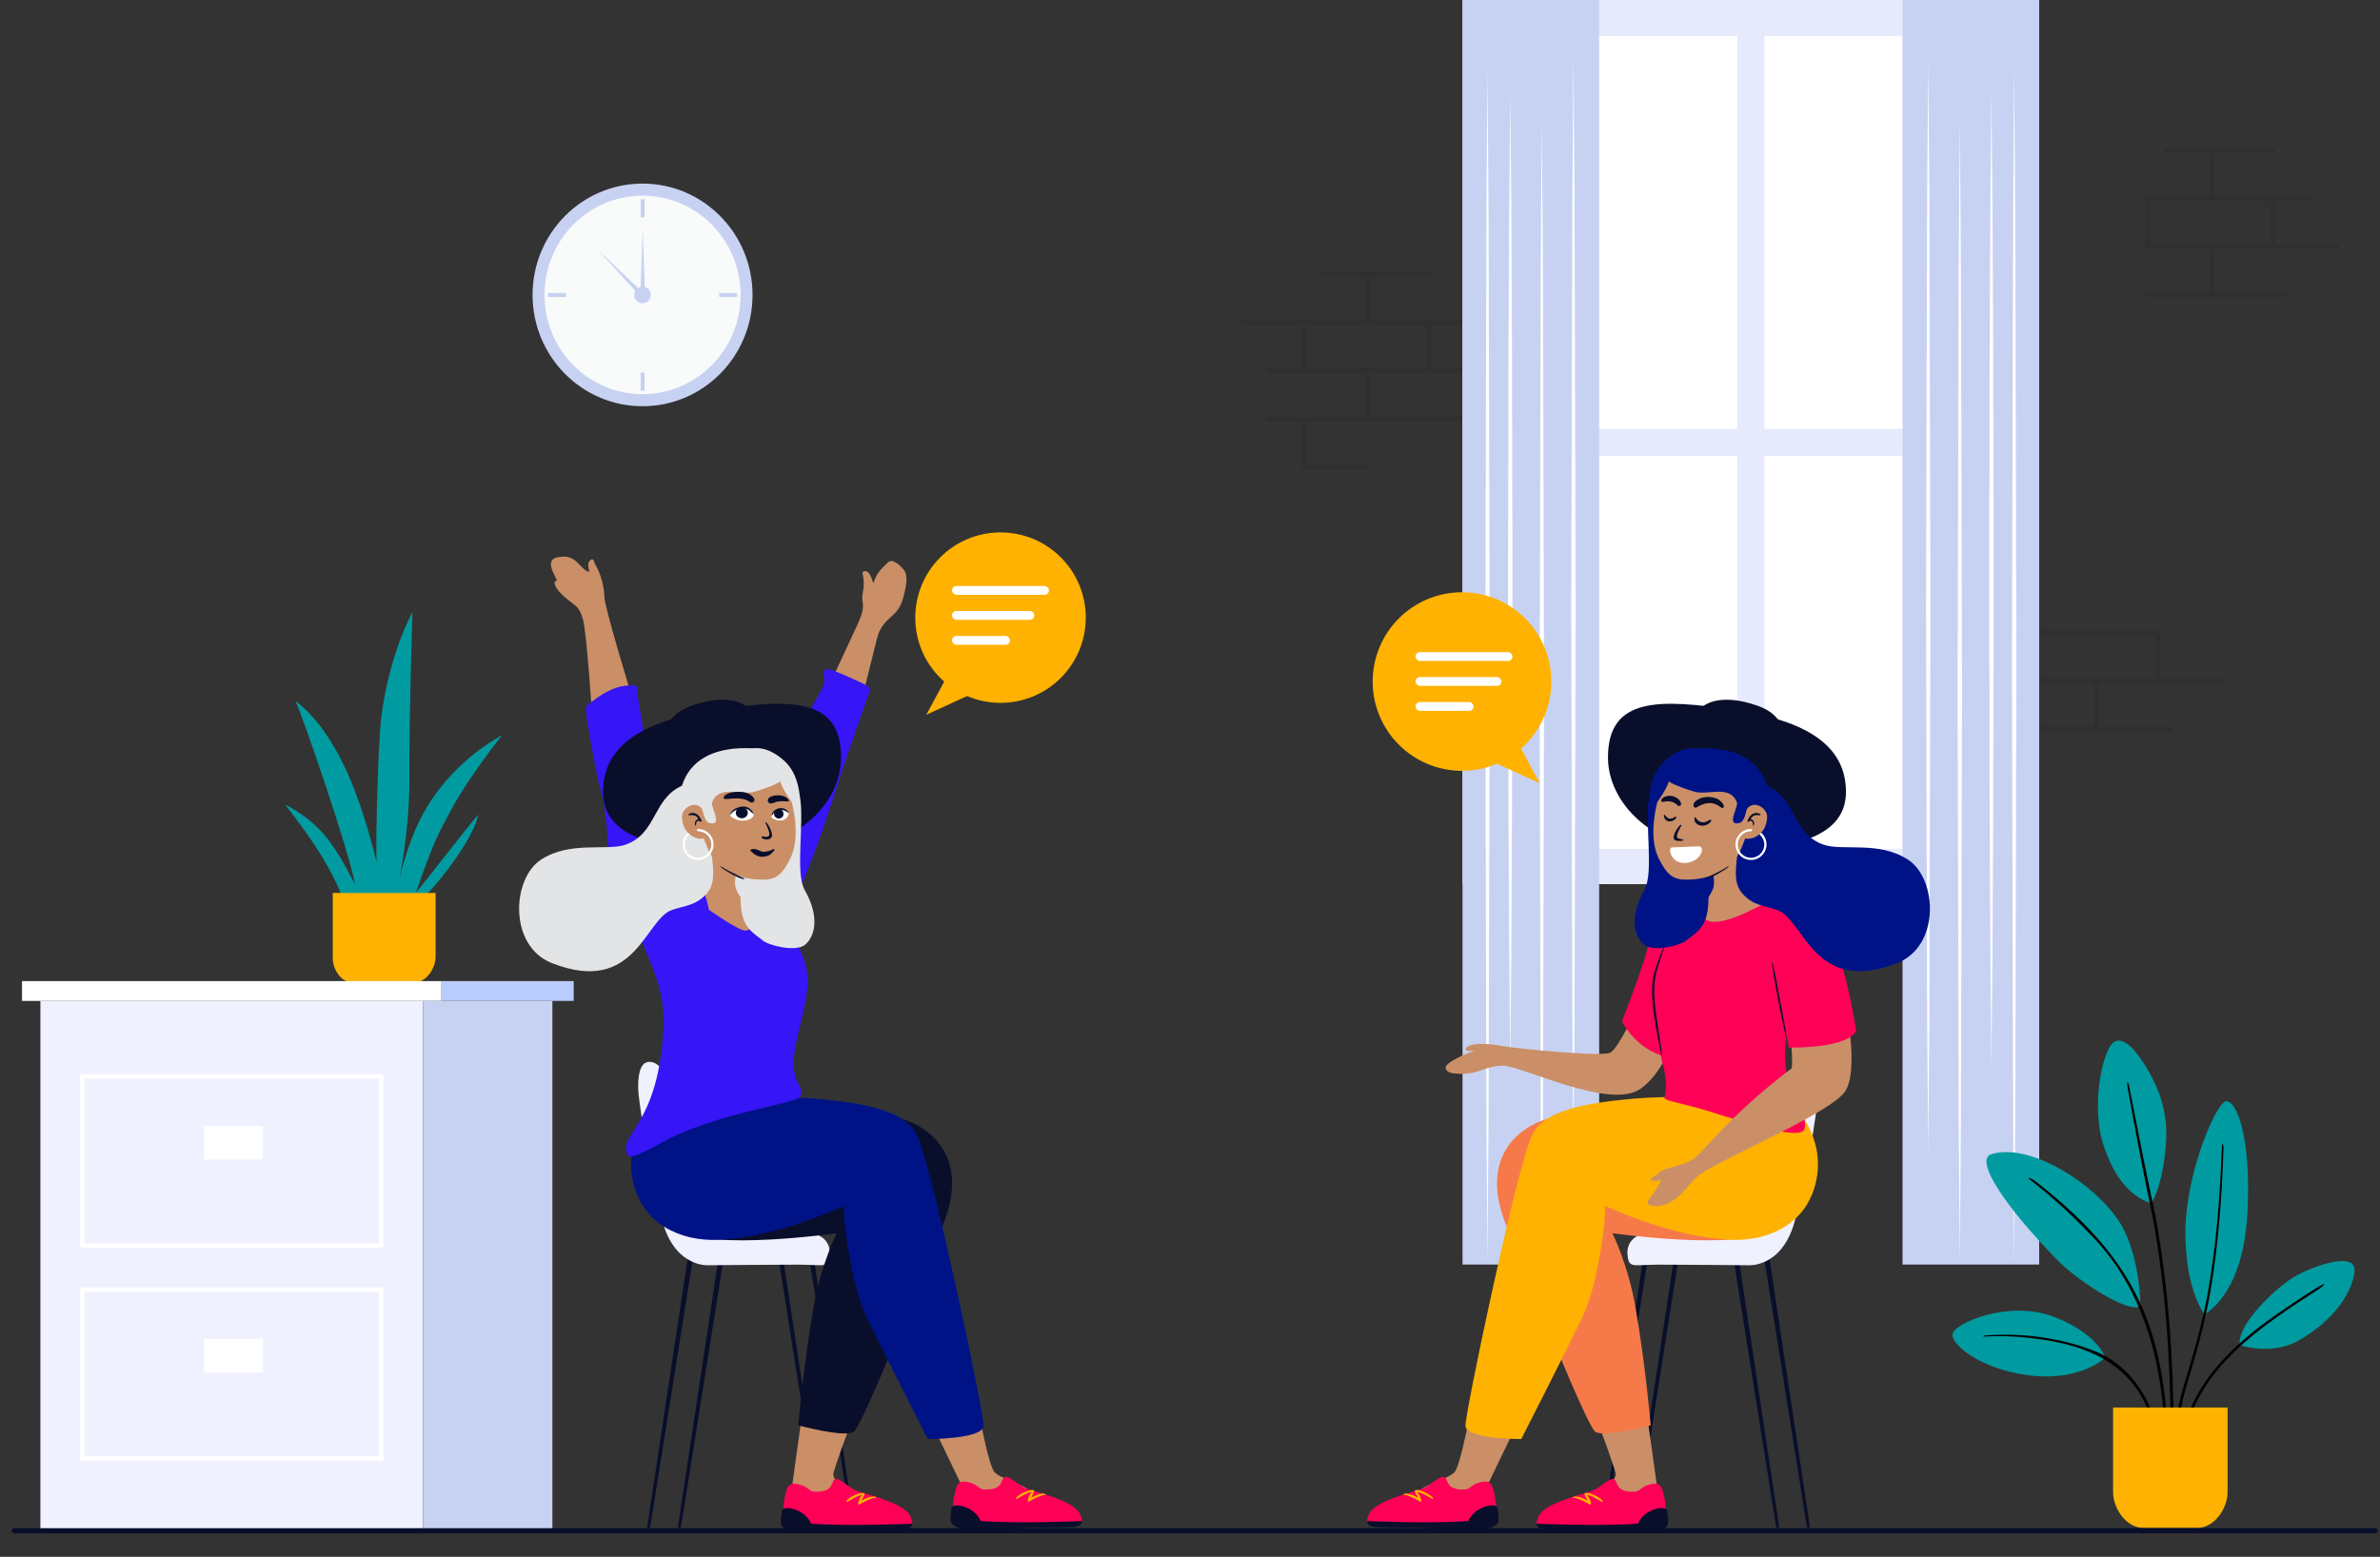 <svg viewBox="0 0 3240 2120" xmlns="http://www.w3.org/2000/svg" xmlns:blush="http://design.blush" overflow="visible" xmlns:xlink="http://www.w3.org/1999/xlink" width="3240px" height="2120px"><rect x="0" y="0" width="3240" height="2120" fill="#333333" stroke="none"/><g id="Master/Scenes/Socializing" stroke="none" stroke-width="1" fill="none" fill-rule="evenodd" blush:viewBox="16 -7.999999999999773 3231.999999999999 2095.9999999999995" blush:i="0"><g id="Background" blush:i="0.0"><path d="M1945.485,371 C1947.142,371 1948.485,372.344 1948.485,374.001 C1948.485,375.598 1947.236,376.904 1945.662,376.996 L1945.485,377.001 L1865.203,377 L1865.203,436.462 L2032.405,436.463 C2034.003,436.463 2035.309,437.712 2035.4,439.287 L2035.405,439.463 C2035.405,441.06 2034.156,442.366 2032.582,442.458 L2032.405,442.463 L1948.485,442.462 L1948.485,501.926 L2032.405,501.927 C2034.062,501.927 2035.405,503.27 2035.405,504.927 C2035.405,506.524 2034.156,507.83 2032.582,507.922 L2032.405,507.927 L1865.203,507.926 L1865.203,567.386 L2032.405,567.387 C2034.003,567.387 2035.309,568.636 2035.4,570.21 L2035.405,570.387 C2035.405,571.984 2034.156,573.29 2032.582,573.382 L2032.405,573.387 L1945.519,573.386 L1945.485,573.388 L1778.282,573.387 L1778.282,632.849 L1862.203,632.85 C1863.801,632.85 1865.107,634.099 1865.198,635.673 L1865.203,635.85 C1865.203,637.447 1863.954,638.753 1862.379,638.845 L1862.203,638.85 L1775.283,638.85 C1773.686,638.85 1772.38,637.601 1772.288,636.026 L1772.283,635.85 L1772.282,573.385 L1725.959,573.386 C1724.302,573.386 1722.959,572.042 1722.959,570.386 C1722.959,568.788 1724.208,567.482 1725.783,567.391 L1725.959,567.386 L1859.202,567.385 L1859.202,507.925 L1725.959,507.926 C1724.361,507.926 1723.055,506.677 1722.964,505.102 L1722.959,504.926 C1722.959,503.328 1724.208,502.022 1725.783,501.931 L1725.959,501.926 L1772.281,501.925 L1772.281,442.461 L1692,442.462 C1690.344,442.462 1689,441.119 1689,439.462 C1689,437.864 1690.249,436.558 1691.824,436.467 L1692,436.462 L1859.202,436.461 L1859.202,377 L1800.53,377 C1798.933,377 1797.627,375.751 1797.535,374.176 L1797.53,374 C1797.53,372.402 1798.779,371.096 1800.354,371.005 L1800.53,371 L1945.485,371 Z M1942.485,442.463 L1778.281,442.463 L1778.281,501.925 L1942.485,501.925 L1942.485,442.463 Z" id="Bricks" fill-opacity=".08" fill="#000" fill-rule="nonzero" blush:i="0.0.0"/><path d="M2937.486,858.464 C2939.083,858.464 2940.389,859.713 2940.481,861.288 L2940.486,861.464 L2940.485,923.926 L3024.405,923.927 C3026.062,923.927 3027.405,925.27 3027.405,926.927 C3027.405,928.524 3026.156,929.83 3024.581,929.922 L3024.405,929.927 L2857.203,929.926 L2857.203,989.386 L2955.159,989.387 C2956.757,989.387 2958.063,990.636 2958.154,992.21 L2958.159,992.387 C2958.159,993.984 2956.91,995.29 2955.336,995.382 L2955.159,995.387 L2766.84,995.387 C2765.183,995.387 2763.84,994.042 2763.84,992.386 C2763.84,990.788 2765.089,989.482 2766.664,989.391 L2766.84,989.386 L2851.202,989.385 L2851.201,929.926 L2766.84,929.926 C2765.242,929.926 2763.936,928.677 2763.845,927.102 L2763.84,926.926 C2763.84,926.352 2764.001,925.816 2764.281,925.36 L2764.282,861.464 C2764.282,859.866 2765.531,858.56 2767.105,858.469 L2767.282,858.464 L2937.486,858.464 Z M2934.485,864.463 L2770.281,864.463 L2770.281,923.925 L2934.485,923.925 L2934.485,864.463 Z" id="Bricks" fill-opacity=".08" fill="#000" fill-rule="nonzero" blush:i="0.0.1"/><g id="window" transform="translate(1991, 0)" blush:i="0.0.2"><polygon id="Fill-1" fill="#E7EAFD" points="0 1204 785 1204 785 0 0 0" blush:i="0.0.2.0"/><polygon id="Fill-2" fill="#FFF" points="43 584 374 584 374 49 43 49" blush:i="0.0.2.1"/><polygon id="Fill-3" fill="#FFF" points="411 584 742 584 742 49 411 49" blush:i="0.0.2.2"/><polygon id="Fill-4" fill="#FFF" points="43 1156 374 1156 374 621 43 621" blush:i="0.0.2.3"/><polygon id="Fill-5" fill="#FFF" points="411 1156 742 1156 742 621 411 621" blush:i="0.0.2.4"/><polygon id="Fill-6" fill="#C7D2F2" points="0 1722 186 1722 186 0 0 0" blush:i="0.0.2.5"/><polygon id="Fill-7" fill="#FFF" points="149.542 268.126 149.014 454.247 148.006 826.5 149.002 1198.747 149.53 1384.879 151 1571 152.47 1384.879 152.992 1198.747 153.994 826.5 152.986 454.247 152.458 268.126 151 82" blush:i="0.0.2.6"/><polygon id="Fill-8" fill="#FFF" points="63.545 291.249 62.705 457.503 62.003 790 62.693 1122.497 63.533 1288.751 64.997 1455 66.473 1288.751 67.307 1122.497 67.997 790 67.301 457.503 66.461 291.249 64.997 125" blush:i="0.0.2.7"/><polygon id="Fill-9" fill="#FFF" points="106.542 359.622 106.014 554.25 105.006 943.5 106.002 1332.75 106.53 1527.378 108 1722 109.47 1527.378 109.992 1332.75 110.994 943.5 109.986 554.25 109.458 359.622 108 165" blush:i="0.0.2.8"/><polygon id="Fill-10" fill="#FFF" points="32.545 295.747 32.011 499.5 31.003 907 32.005 1314.5 32.533 1518.253 34.003 1722 35.473 1518.253 35.995 1314.5 36.997 907 35.989 499.5 35.461 295.747 34.003 92" blush:i="0.0.2.9"/><polygon id="Fill-11" fill="#C7D2F2" points="599 1722 785 1722 785 0 599 0" blush:i="0.0.2.10"/><polygon id="Fill-12" fill="#FFF" points="632.542 268.126 632.014 454.247 631.006 826.5 632.008 1198.747 632.53 1384.879 634 1571 635.47 1384.879 635.998 1198.747 636.994 826.5 635.992 454.247 635.458 268.126 634 82" blush:i="0.0.2.11"/><polygon id="Fill-13" fill="#FFF" points="718.542 291.249 717.708 457.503 717 790 717.696 1122.497 718.536 1288.751 720 1455 721.47 1288.751 722.31 1122.497 723 790 722.298 457.503 721.464 291.249 720 125" blush:i="0.0.2.12"/><polygon id="Fill-14" fill="#FFF" points="675.542 359.622 675.014 554.25 674.006 943.5 675.008 1332.75 675.53 1527.378 677 1722 678.47 1527.378 678.998 1332.75 679.994 943.5 678.992 554.25 678.458 359.622 677 165" blush:i="0.0.2.13"/><polygon id="Fill-15" fill="#FFF" points="749.542 295.747 749.014 499.5 748.006 907 749.008 1314.5 749.53 1518.253 751.006 1722 752.47 1518.253 752.998 1314.5 753.994 907 752.986 499.5 752.458 295.747 751.006 92" blush:i="0.0.2.14"/></g><g id="Group-3" transform="translate(725, 250)" blush:i="0.0.3"><path d="M299.456,151.596 C299.456,235.32 232.42,303.192 149.724,303.192 C67.036,303.192 -8.52651283e-13,235.32 -8.52651283e-13,151.596 C-8.52651283e-13,67.872 67.036,0 149.724,0 C232.42,0 299.456,67.872 299.456,151.596" id="Fill-1" fill="#C7D2F2" blush:i="0.0.3.0"/><path d="M283.218,151.596 C283.218,226.24 223.454,286.752 149.726,286.752 C76.002,286.752 16.238,226.24 16.238,151.596 C16.238,76.952 76.002,16.44 149.726,16.44 C223.454,16.44 283.218,76.952 283.218,151.596" id="Fill-3" fill="#F9FAFA" blush:i="0.0.3.1"/><path d="M160.905,151.596 C160.905,157.844 155.901,162.912 149.725,162.912 C143.553,162.912 138.549,157.844 138.549,151.596 C138.549,145.344 143.553,140.276 149.725,140.276 C155.901,140.276 160.905,145.344 160.905,151.596" id="Fill-5" fill="#C7D2F2" blush:i="0.0.3.2"/><polygon id="Fill-7" fill="#C7D2F2" points="147.194 46.102 152.566 46.102 152.566 21.378 147.194 21.378" blush:i="0.0.3.3"/><polygon id="Fill-9" fill="#C7D2F2" points="147.194 281.958 152.566 281.958 152.566 257.234 147.194 257.234" blush:i="0.0.3.4"/><polygon id="Fill-10" fill="#C7D2F2" points="254.146 154.386 278.562 154.386 278.562 148.946 254.146 148.946" blush:i="0.0.3.5"/><polygon id="Fill-11" fill="#C7D2F2" points="21.19 154.386 45.61 154.386 45.61 148.946 21.19 148.946" blush:i="0.0.3.6"/><polygon id="Fill-12" fill="#C7D2F2" points="146.925 147.68 149.929 61.968 152.937 147.68" blush:i="0.0.3.7"/><polygon id="Fill-13" fill="#C7D2F2" points="146.452 153.125 88.768 90.317 150.704 148.825" blush:i="0.0.3.8"/></g><path d="M3094.485,202 C3096.142,202 3097.485,203.344 3097.485,205.001 C3097.485,206.598 3096.236,207.904 3094.661,207.996 L3094.485,208.001 L3014.202,208 L3014.202,267.462 L3141.651,267.463 C3143.248,267.463 3144.554,268.712 3144.646,270.287 L3144.651,270.463 C3144.651,272.06 3143.402,273.366 3141.827,273.458 L3141.651,273.463 L3097.485,273.462 L3097.485,332.926 L3181.405,332.927 C3183.062,332.927 3184.405,334.27 3184.405,335.927 C3184.405,337.524 3183.156,338.83 3181.581,338.922 L3181.405,338.927 L3014.202,338.926 L3014.202,398.386 L3112.159,398.387 C3113.757,398.387 3115.063,399.636 3115.154,401.21 L3115.159,401.387 C3115.159,402.984 3113.91,404.29 3112.336,404.382 L3112.159,404.387 L3011.203,404.387 L3011.167,404.387 L2923.84,404.387 C2922.183,404.387 2920.84,403.042 2920.84,401.386 C2920.84,399.788 2922.089,398.482 2923.664,398.391 L2923.84,398.386 L3008.202,398.385 L3008.201,338.926 L2923.84,338.926 C2922.242,338.926 2920.936,337.677 2920.845,336.102 L2920.84,335.926 C2920.84,335.352 2921.001,334.816 2921.281,334.36 L2921.281,272.028 C2921.001,271.572 2920.84,271.036 2920.84,270.462 C2920.84,268.864 2922.089,267.558 2923.664,267.467 L2923.84,267.462 L3008.202,267.461 L3008.202,208 L2949.53,208 C2947.932,208 2946.626,206.751 2946.535,205.176 L2946.53,205 C2946.53,203.402 2947.779,202.096 2949.354,202.005 L2949.53,202 L3094.485,202 Z M3091.485,273.463 L2927.281,273.463 L2927.281,332.925 L3091.485,332.925 L3091.485,273.463 Z" id="Bricks" fill-opacity=".08" fill="#000" fill-rule="nonzero" blush:i="0.0.4"/><g id="Chair" transform="translate(2324, 1681) scale(-1, 1) translate(-2324, -1681) translate(2024, 1281) scale(0.857 1)" blush:width="600" blush:height="800" blush:component="Chair" blush:i="0.0.5" blush:value="Tall Chair 1" blush:viewBox="170.20547945205476 164 347.6027397260276 635.9999999999999"><g id="Chair/Tall Chair 1" stroke="none" stroke-width="1" fill="none" fill-rule="evenodd" blush:viewBox="170.20547945205476 164 347.6027397260276 635.9999999999999" blush:i="0.0.5.0"><g id="Chair" transform="translate(172, 165)" blush:i="0.0.5.0.0"><path d="M277.095,253.88 C276.726,252.021 275.3,250.63 273.593,250.622 L273.564,250.622 L134.434,250 L134.422,250 C132.534,249.99 130.824,251.502 130.384,253.738 L63.917,631.631 C63.63,633.096 64.405,634.564 65.662,634.918 C66.928,635.274 68.203,634.368 68.51,632.892 L137.712,259.683 L270.708,259.088 L339.489,632.892 C339.791,634.357 341.052,635.269 342.314,634.929 C343.584,634.587 344.375,633.111 344.082,631.631 L277.095,253.88 Z" id="Fill-4" fill="#090E2B" blush:i="0.0.5.0.0.0"/><path d="M228.238,253.88 C227.869,252.021 226.443,250.63 224.736,250.622 L224.707,250.622 L85.577,250 L85.565,250 C83.677,249.99 81.967,251.502 81.527,253.738 L15.06,631.631 C14.773,633.096 15.548,634.564 16.804,634.918 C18.071,635.274 19.346,634.368 19.652,632.892 L88.855,259.683 L221.851,259.088 L290.632,632.892 C290.934,634.357 292.194,635.269 293.457,634.929 C294.727,634.587 295.518,633.111 295.225,631.631 L228.238,253.88 Z" id="Fill-4-Copy" fill="#090E2B" blush:i="0.0.5.0.0.1"/><path d="M50.308,41.22 C57.264,81.419 96.454,206.924 117.598,221.043 C138.742,235.16 262.22,232.41 276.705,233.82 C291.189,235.231 306.881,245.105 304.467,263.441 C302.053,281.778 296.017,276.135 253.771,276.135 C211.524,276.135 112.548,276.955 112.548,276.955 C112.548,276.955 61.293,280.665 40.196,220.787 C20.874,165.946 3.779,64.748 1.365,46.41 C-1.049,28.073 0.696,5.585 12.655,1.02 C21.71,-2.435 43.351,1.02 50.308,41.22 Z" id="Fill-1" fill="#F0F1FF" blush:i="0.0.5.0.0.2"/></g></g></g><g id="Medium Plants" transform="translate(2507, 1281) scale(1 1)" blush:width="845" blush:height="800" blush:component="Medium Plants" blush:i="0.0.6" blush:value="Plant 2" blush:viewBox="147.875 135.72938689217756 553.475 663.8477801268499"><g id="Medium Plants/Plant 2" stroke="none" stroke-width="1" fill="none" fill-rule="evenodd" blush:viewBox="147.875 135.72938689217756 553.475 663.8477801268499" blush:i="0.0.6.0"><g id="Group" transform="translate(151, 136)" blush:i="0.0.6.0.0"><path d="M255.804,361.181 C255.804,361.181 255.968,303.989 233.936,258.657 C207.752,204.781 110.688,137.421 53.252,154.605 C27.784,162.225 74.804,229.529 143.292,299.445 C172.128,328.885 243.072,373.649 255.804,361.181 Z" id="Stroke-1" fill="#009BA0" blush:i="0.0.6.0.0.0"/><path d="M270.712,221.689 C270.712,221.689 288.452,194.365 290.96,132.729 C292.856,86.017 272.568,50.181 262.056,33.493 C250.248,14.745 227.032,-16.263 213.124,10.317 C199.212,36.905 191.688,98.117 204.836,139.813 C217.984,181.505 238.708,211.309 270.712,221.689 Z" id="Stroke-3" fill="#009BA0" blush:i="0.0.6.0.0.1"/><path d="M207.753,431.896 C207.753,431.896 174.157,465.052 102.773,455.7 C39.125,447.36 -0.511,415.244 0.005,400.364 C0.521,385.484 75.893,352.564 137.465,376.016 C199.037,399.472 207.753,431.896 207.753,431.896 Z" id="Stroke-5" fill="#009BA0" blush:i="0.0.6.0.0.2"/><path d="M343.29,373.052 C343.29,373.052 316.394,339.288 317.118,259.232 C317.838,179.176 359.17,83.824 372.622,82.644 C386.082,81.468 406.758,128.712 401.59,233.136 C398.862,288.252 384.214,345.204 343.29,373.052 Z" id="Stroke-7" fill="#009BA0" blush:i="0.0.6.0.0.3"/><path d="M390.948,414.732 C390.948,414.732 433.816,429.308 470.388,408.912 C522.396,379.904 546.2,338.356 547.268,312.916 C548.332,287.476 493.836,305.98 468.304,319.936 C442.58,333.996 386.932,386.18 390.948,414.732 Z" id="Stroke-9" fill="#009BA0" blush:i="0.0.6.0.0.4"/><path d="M368.893,148.247 C366.685,214.139 361.885,280.055 350.533,345.067 C344.689,377.587 336.417,409.551 327.241,441.227 C318.061,472.651 307.037,503.979 307.649,537.079 C307.737,539.627 303.569,539.767 303.649,537.075 C303.149,503.679 314.429,471.751 323.817,440.223 C333.101,408.683 341.493,376.811 347.445,344.503 C359.041,279.767 364.129,213.875 366.617,148.191 C366.609,147.671 366.941,141.271 367.349,141.131 C369.349,140.427 368.941,147.287 368.893,148.247" id="Fill-11" fill="#000" blush:i="0.0.6.0.0.5"/><path d="M241.034,64.806 C252.378,123.058 264.026,182.022 276.574,240.062 C294.438,337.958 300.862,437.674 301.178,537.074 C301.202,539.534 297.15,539.77 297.178,537.074 C296.862,437.934 290.454,338.43 272.642,240.814 C260.31,182.79 249.022,123.638 238.666,65.25 C238.518,64.534 237.23,55.906 238.562,56.214 C239.158,56.35 240.902,64.022 241.034,64.806" id="Fill-13" fill="#000" blush:i="0.0.6.0.0.6"/><path d="M111.548,190.485 C239.672,290.141 287.1,378.629 293.212,541.541 C293.236,544.069 289.14,544.249 289.212,541.517 C286.596,439.465 259.912,335.225 185.316,261.625 C162.092,236.737 132.632,210.377 105.696,189.581 C104.748,188.949 102.16,186.405 104.132,186.837 C105.272,187.081 110.984,190.037 111.548,190.485" id="Fill-15" fill="#000" blush:i="0.0.6.0.0.7"/><path d="M44.423,401.618 C94.743,397.874 146.159,404.266 193.263,422.79 C241.971,441.422 272.687,490.006 280.615,540.074 C281.047,542.562 277.155,543.366 276.679,540.782 C261.427,453.798 202.071,418.202 119.495,406.762 C94.711,403.158 67.239,401.422 42.207,403.158 C41.115,403.294 43.195,401.698 44.423,401.618" id="Fill-17" fill="#000" blush:i="0.0.6.0.0.8"/><path d="M499.692,337.779 C421.66,388.195 329.632,447.239 315.512,546.871 C315.188,549.419 311.04,548.839 311.564,546.219 C321.7,471.771 378.988,416.471 437.732,375.371 C457.48,361.415 477.616,348.071 498.092,335.211 C498.884,334.711 506.144,330.643 506.12,332.095 C506.112,332.855 500.56,337.243 499.692,337.779" id="Fill-19" fill="#000" blush:i="0.0.6.0.0.9"/><path d="M333.767,663.567 L259.347,663.567 C236.855,663.567 218.619,637.331 218.619,614.839 L218.619,499.695 L374.495,499.695 L374.495,614.839 C374.495,637.331 356.259,663.567 333.767,663.567 Z" id="Stroke-21" fill="#FFB201" blush:i="0.0.6.0.0.10"/></g></g></g><g id="Medium Plants" transform="translate(111, 537) scale(1 1)" blush:width="845" blush:height="800" blush:component="Medium Plants" blush:i="0.0.7" blush:value="Plant 1" blush:viewBox="274.625 296.4059196617337 299.9749999999998 507.399577167019"><g id="Medium Plants/Plant 1" stroke="none" stroke-width="1" fill="none" fill-rule="evenodd" blush:viewBox="274.625 296.4059196617337 299.9749999999998 507.399577167019" blush:i="0.0.7.0"><g id="Group" transform="translate(277, 297)" blush:i="0.0.7.0.0"><path d="M79.365,206.474 C50.777,148.413 23.03,127.299 14.225,120.517 C22.353,136.795 86.551,322.095 95.433,370.614 C65.629,311.883 50.262,299.196 44.705,293.482 C29.664,278.016 10.838,267.028 0,261.602 C4.745,268.191 60.284,334.858 79.927,393.191 L95.506,421 L173.401,421 C173.401,421 181.529,393.988 194.398,382.057 C207.268,370.128 255.765,310.409 263.216,275.138 C245.239,295.953 188.071,370.128 177.901,382.057 C202.964,311.117 206.727,304.563 228.145,265.223 C249.564,225.881 293.969,168.279 296,166.923 C272.97,179.133 205.258,221.8 173.147,306.33 C159.728,341.654 155.522,364.151 155.522,364.151 C155.522,364.151 170.024,293.548 169.346,224.361 C168.668,155.175 173.401,0 173.401,0 C173.401,0 142.527,54.185 131.086,142.025 C126.855,174.509 123.285,307.942 124.639,340.22 C124.639,340.22 107.121,262.844 79.365,206.474 Z" id="Fill-1" fill="#009BA0" blush:i="0.0.7.0.0.0"/><path d="M178.622,503 L88.883,503 C75.693,503 65,484.764 65,471.532 L65,382 L205,382 L205,469.029 C205,483.583 193.13,503 178.622,503" id="Fill-4" fill="#FFB201" blush:i="0.0.7.0.0.1"/></g></g></g><g id="Bubble-1" transform="translate(1246, 725)" blush:i="0.0.8"><path d="M232.12,116.08 C232.12,180.16 180.16,232.12 116.04,232.12 C99.88,232.12 84.52,228.8 70.56,222.84 L14.96,248.36 L39.4,203.16 C15.24,181.92 1.30739863e-12,150.8 1.30739863e-12,116.08 C1.30739863e-12,51.96 51.96,-4.26325641e-14 116.04,-4.26325641e-14 C180.16,-4.26325641e-14 232.12,51.96 232.12,116.08" id="Fill-1" fill="#FFB201" blush:i="0.0.8.0"/><rect id="Rectangle" fill="#FFF" x="50" y="73" width="132" height="12" rx="6" blush:i="0.0.8.1"/><rect id="Rectangle-Copy" fill="#FFF" x="50" y="107" width="112" height="12" rx="6" blush:i="0.0.8.2"/><rect id="Rectangle-Copy-2" fill="#FFF" x="50" y="141" width="79" height="12" rx="6" blush:i="0.0.8.3"/></g><g id="Bubble-2" transform="translate(1868.682, 806.501)" blush:i="0.0.9"><path d="M-1.87583282e-12,121.62 C-1.87583282e-12,188.756 54.436,243.196 121.616,243.196 C138.552,243.196 154.64,239.716 169.268,233.472 L227.52,260.208 L201.916,212.856 C227.228,190.6 243.196,157.996 243.196,121.62 C243.196,54.44 188.752,2.84217094e-14 121.616,2.84217094e-14 C54.436,2.84217094e-14 -1.87583282e-12,54.44 -1.87583282e-12,121.62" id="Fill-4" fill="#FFB201" blush:i="0.0.9.0"/><rect id="Rectangle-Copy-3" fill="#FFF" x="58.318" y="81.499" width="132" height="12" rx="6" blush:i="0.0.9.1"/><rect id="Rectangle-Copy-4" fill="#FFF" x="58.318" y="115.499" width="117" height="12" rx="6" blush:i="0.0.9.2"/><rect id="Rectangle-Copy-5" fill="#FFF" x="58.318" y="149.499" width="79" height="12" rx="6" blush:i="0.0.9.3"/></g><g id="Shelf" transform="translate(30, 1336)" blush:i="0.0.10"><polygon id="Fill-16" fill="#F0F1FF" points="25 748 546 748 546 27 25 27" blush:i="0.0.10.0"/><polygon id="Fill-17" fill="#FFF" points="0 27 571 27 571 0 0 0" blush:i="0.0.10.1"/><polygon id="Fill-18" fill="#BACCFF" points="571 27 751 27 751 0 571 0" blush:i="0.0.10.2"/><polygon id="Fill-19" fill="#C7D2F2" points="546 748 722 748 722 27 546 27" blush:i="0.0.10.3"/><polygon id="Stroke-20" stroke="#FFF" stroke-width="6" points="82 360 489 360 489 130 82 130" blush:i="0.0.10.4"/><polygon id="Fill-21" fill="#FFF" points="248 243 328 243 328 197 248 197" blush:i="0.0.10.5"/><polygon id="Stroke-23" stroke="#FFF" stroke-width="6" points="82 650 489 650 489 420 82 420" blush:i="0.0.10.6"/><polygon id="Fill-24" fill="#FFF" points="248 533 328 533 328 487 248 487" blush:i="0.0.10.7"/></g><g id="Chair" transform="translate(721, 1281) scale(0.857 1)" blush:width="600" blush:height="800" blush:component="Chair" blush:i="0.0.11" blush:value="Tall Chair 1" blush:viewBox="170.20547945205476 164 347.6027397260276 635.9999999999999"><g id="Chair/Tall Chair 1" stroke="none" stroke-width="1" fill="none" fill-rule="evenodd" blush:viewBox="170.20547945205476 164 347.6027397260276 635.9999999999999" blush:i="0.0.11.0"><g id="Chair" transform="translate(172, 165)" blush:i="0.0.11.0.0"><path d="M277.095,253.88 C276.726,252.021 275.3,250.63 273.593,250.622 L273.564,250.622 L134.434,250 L134.422,250 C132.534,249.99 130.824,251.502 130.384,253.738 L63.917,631.631 C63.63,633.096 64.405,634.564 65.662,634.918 C66.928,635.274 68.203,634.368 68.51,632.892 L137.712,259.683 L270.708,259.088 L339.489,632.892 C339.791,634.357 341.052,635.269 342.314,634.929 C343.584,634.587 344.375,633.111 344.082,631.631 L277.095,253.88 Z" id="Fill-4" fill="#090E2B" blush:i="0.0.11.0.0.0"/><path d="M228.238,253.88 C227.869,252.021 226.443,250.63 224.736,250.622 L224.707,250.622 L85.577,250 L85.565,250 C83.677,249.99 81.967,251.502 81.527,253.738 L15.06,631.631 C14.773,633.096 15.548,634.564 16.804,634.918 C18.071,635.274 19.346,634.368 19.652,632.892 L88.855,259.683 L221.851,259.088 L290.632,632.892 C290.934,634.357 292.194,635.269 293.457,634.929 C294.727,634.587 295.518,633.111 295.225,631.631 L228.238,253.88 Z" id="Fill-4-Copy" fill="#090E2B" blush:i="0.0.11.0.0.1"/><path d="M50.308,41.22 C57.264,81.419 96.454,206.924 117.598,221.043 C138.742,235.16 262.22,232.41 276.705,233.82 C291.189,235.231 306.881,245.105 304.467,263.441 C302.053,281.778 296.017,276.135 253.771,276.135 C211.524,276.135 112.548,276.955 112.548,276.955 C112.548,276.955 61.293,280.665 40.196,220.787 C20.874,165.946 3.779,64.748 1.365,46.41 C-1.049,28.073 0.696,5.585 12.655,1.02 C21.71,-2.435 43.351,1.02 50.308,41.22 Z" id="Fill-1" fill="#F0F1FF" blush:i="0.0.11.0.0.2"/></g></g></g><path d="M3233.5,2081 C3235.433,2081 3237,2082.567 3237,2084.5 C3237,2086.369 3235.536,2087.895 3233.692,2087.995 L3233.5,2088 L19.5,2088 C17.567,2088 16,2086.433 16,2084.5 C16,2082.631 17.464,2081.105 19.308,2081.005 L19.5,2081 L3233.5,2081 Z" id="Floor" fill="#090E2B" fill-rule="nonzero" blush:i="0.0.12"/></g><g transform="translate(502, 589) scale(1 1)" blush:has-customizable-colors="true" blush:width="1110" blush:height="1500" id="Master/Character/Sitting" blush:component="Master/Character/Sitting" blush:i="0.1" blush:value="Sitting" blush:viewBox="300 397.5 674.9999999999999 1102.4999999999998"><g id="Master/Character/Sitting" stroke="none" stroke-width="1" fill="none" fill-rule="evenodd" blush:has-customizable-colors="true" blush:viewBox="300 397.5 674.9999999999999 1102.4999999999998" blush:i="0.1.0"><g id="Sitting" transform="translate(179, 940) scale(1 1)" blush:width="752" blush:height="560" blush:component="Sitting" blush:i="0.1.0.0" blush:value="On Chair 1" blush:viewBox="176.72000000000003 -36.12903225806457 616.6399999999999 594.6236559139786"><g id="Sitting/On Chair 1" stroke="none" stroke-width="1" fill="none" fill-rule="evenodd" blush:viewBox="176.72000000000003 -36.12903225806457 616.6399999999999 594.6236559139786" blush:i="0.1.0.0.0"><path d="M410.615,399.5 C410.615,399.5 400.358,471.95 396.172,502.906 C391.95,534.126 467.049,503.737 467.049,503.737 C467.049,503.737 453.51,484.443 453.305,479.158 C453.101,473.871 476.219,412 476.219,412 L410.615,399.5 Z" id="Fill-3" fill="#ca8f67" blush:color="Skin-500" blush:i="0.1.0.0.0.0"/><path d="M561.036,7.46069873e-14 C597.898,16.848 635.154,59.388 602.589,139.129 C570.024,218.869 493.394,411.872 481.349,420.555 C469.306,429.239 405.785,412 405.785,412 C405.785,412 412.733,330.945 426.535,251.243 C436.642,192.88 457.952,150.326 457.952,150.326 C457.952,150.326 286.541,174.784 243.983,146.076 C188.125,108.397 229.481,6.861 261.586,-5.711 C302.859,-21.871 490.855,-32.076 561.036,7.46069873e-14 Z" id="Fill-5" fill="#090E2B" blush:i="0.1.0.0.0.1"/><path d="M559.105,537.55 C553.719,520.869 514.662,509.853 486.46,501.514 C476.967,498.706 463.703,484.835 457.546,485.001 C448.582,485.245 457.367,503.898 427.363,502.274 C419.419,501.845 418.852,493.484 401.592,491.581 C398.787,491.273 394.499,490.728 390.796,497.394 C388.732,501.111 380.282,534.664 388.578,548.345 C446.664,549.846 506.413,548.363 558.02,547.882 C563.06,547.834 560.482,541.819 559.105,537.55" id="Fill-17" fill="#FF0057" blush:i="0.1.0.0.0.2"/><path d="M654.971,412 C654.971,412 665.531,466.51 672.596,475.378 C679.663,484.243 716.329,494.221 717.975,499.698 C719.619,505.175 639.821,518 639.821,518 L591,416.698 L654.971,412 Z" id="Fill-1" fill="#ca8f67" blush:color="Skin-500" blush:i="0.1.0.0.0.3"/><path d="M790.105,534.55 C784.719,517.87 745.662,506.853 717.46,498.513 C707.967,495.706 694.703,481.834 688.546,482.001 C679.582,482.244 688.367,500.898 658.363,499.274 C650.42,498.845 649.853,490.483 632.592,488.581 C629.787,488.272 625.499,487.728 621.796,494.393 C619.732,498.11 611.282,531.663 619.578,545.346 C677.664,546.846 737.413,545.362 789.02,544.881 C794.06,544.833 791.482,538.818 790.105,534.55" id="Fill-10" fill="#FF0057" blush:i="0.1.0.0.0.4"/><path d="M722.705,510.43 C726.392,503.004 728.005,501.713 726.433,500.544 C722.673,497.748 703.571,506.385 702.07,511.523 C700.945,515.374 713.664,504.229 723.821,502.566 C719.659,506.366 715.779,518.02 719.874,515.696 C739.827,504.382 742.974,507.006 742.999,506.586 C743.117,504.585 735.566,502.967 722.705,510.43" id="Fill-15" fill="#FFB201" blush:i="0.1.0.0.0.5"/><path d="M180.126,77 C192.09,138.955 247.29,161.212 295.189,159.362 C368.355,156.536 442.939,124.042 468.151,113.183 C465.93,129.164 477.805,220.025 497.628,262.074 C517.452,304.124 582.009,430.623 582.009,430.623 C582.009,430.623 654.85,431.05 657.965,413.369 C660.014,401.738 591.63,76.849 569.009,20.596 C556.018,-11.708 513.976,-25.649 427.5,-33 C340.646,-40.383 214.03,-26.772 214.03,-26.772 C214.03,-26.772 168.162,15.045 180.126,77 Z" id="Fill-7" fill="#001386" blush:i="0.1.0.0.0.6"/><path d="M491.705,514.43 C495.392,507.005 497.005,505.714 495.432,504.544 C491.672,501.749 472.571,510.385 471.07,515.522 C469.945,519.373 482.664,508.228 492.821,506.566 C488.659,510.367 484.778,522.019 488.874,519.697 C508.827,508.381 511.974,511.006 511.999,510.585 C512.117,508.585 504.566,506.966 491.705,514.43" id="Fill-22" fill="#FFB201" blush:i="0.1.0.0.0.7"/><path d="M546.832,554.391 L407.017,556.857 C397.663,557.231 383.671,554.014 382.318,546.244 C381.307,540.438 383.555,527.795 384.021,526.955 C387.278,521.095 415.033,526.038 423.118,545.827 C474.132,549.649 561.009,545.913 561.009,545.913 C561.009,545.913 562.313,553.593 546.832,554.391" id="Fill-19" fill="#090E2B" blush:i="0.1.0.0.0.8"/><path d="M777.722,550.785 L637.907,553.251 C628.554,553.625 614.561,550.409 613.208,542.638 C612.198,536.832 614.445,524.19 614.912,523.349 C618.168,517.489 645.923,522.433 654.008,542.222 C705.022,546.044 791.9,542.307 791.9,542.307 C791.9,542.307 793.203,549.988 777.722,550.785" id="Fill-12" fill="#090E2B" blush:i="0.1.0.0.0.9"/></g></g><g id="Upper Body/Sitting" transform="translate(243, 170) scale(1 1.001)" blush:width="600" blush:height="951" blush:component="Upper Body/Sitting" blush:i="0.1.0.1" blush:value="Hands Up 2" blush:viewBox="0.9493670886075734 -4.75 488.92405063291136 821.7500000000002"><g id="Upper Body/Sitting/Hands Up 2" stroke="none" stroke-width="1" fill="none" fill-rule="evenodd" blush:viewBox="0.9493670886075734 -4.75 488.92405063291136 821.7500000000002" blush:i="0.1.0.1.0"><path d="M386.806,167.843 C386.806,167.843 419.925,96.822 423.081,89.742 C435.568,61.732 426.33,63.804 429.609,47.888 C433.302,29.973 427.673,20.826 429.609,19.694 C440.61,13.265 442.989,38.783 444.438,34.071 C449.297,18.283 458.094,13.149 463.279,7.368 C470.16,-0.304 481.969,12.815 485.004,16.355 C491.906,24.404 488.49,40.363 485.004,53.522 C477.531,81.731 463.826,77.612 452.204,100.553 C447.929,108.992 438.017,159.426 423.081,209.763 C397.412,296.272 361.897,398.032 350.695,398.032 C338.244,398.032 300.809,400.211 297.567,398.032 C292.432,394.581 322.179,317.851 386.806,167.843 Z" id="hand-2" fill="#ca8f67" blush:color="Skin-500" blush:i="0.1.0.1.0.0"/><path d="M267.588,480.133 C263.343,471.907 245.913,454.395 252.451,442.212 C258.989,430.031 280.584,438.59 283.793,444.037 C302.005,474.959 275.078,494.648 267.588,480.133" id="t-4" fill="#FF0057" blush:i="0.1.0.1.0.1"/><path d="M61.859,226.851 C61.859,226.851 53.958,101.19 48.436,83.73 C42.913,66.271 40.961,68.384 25.713,55.668 C8.061,40.946 8.842,32.98 11.576,31.943 C19.386,35.121 -7.733,5.269 12.955,0.232 C40.243,-6.412 43.214,15.795 56.625,19.653 C58.932,20.316 52.891,9.611 58.061,4.338 C63.49,-1.201 63.827,7.651 66.052,11.201 C72.731,21.849 77.652,40.753 77.652,52.47 C77.652,68.093 116.454,193.337 116.454,193.337 C143.584,321.191 155.184,387.405 151.254,391.981 C135.549,410.265 108.967,415.514 101.76,418.966 C98.15,420.695 84.849,356.657 61.859,226.851 Z" id="hand-1" fill="#ca8f67" blush:color="Skin-500" blush:i="0.1.0.1.0.2"/><path d="M214.713,398 C214.713,398 213.882,427.599 208.194,443.473 C205.002,452.381 189.322,446.288 197.178,464.198 C211.521,496.894 270.541,538.914 281.693,528.335 C292.842,517.759 310.629,512.779 297.172,480.008 C295.435,475.778 265.863,460.511 264.491,455.918 C255.92,427.239 266.612,398 266.612,398 L214.713,398 Z" id="neck" fill="#ca8f67" blush:color="Skin-500" blush:i="0.1.0.1.0.3"/><g id="tshirt" transform="translate(52, 151)" fill="#3615F6" blush:i="0.1.0.1.0.4"><path d="M280.214,105.529 C295.457,67.623 328.287,25.972 325.304,14.518 C322.321,3.063 327.307,-0.04 331.532,1 C339.917,3.063 370.721,17.096 381.008,22.239 C391.295,27.383 386.152,33.384 386.152,33.384 C386.152,33.384 355.206,120.227 346.479,147.883 C325.304,214.992 307.489,264.097 295.155,292.312 C280.837,325.066 280.214,364.018 280.214,364.018 C280.214,364.018 234.593,362.268 237.299,336 C240.436,305.559 209.247,301.069 209.247,284.294 C209.247,265.7 264.97,143.434 280.214,105.529 Z" id="t-3" blush:i="0.1.0.1.0.4.0"/><path d="M218.057,356.726 C236.35,354.647 229.144,316.112 229.144,316.112 C229.144,316.112 253.733,330.203 269.711,333.757 C269.711,356.444 305.314,384.127 302.376,431.569 C299.438,479.012 270.783,533.588 290.142,565.37 C294.239,572.096 295.902,581.45 290.142,584.393 C269.711,594.832 189.683,603.988 116.803,638.236 C106.338,643.154 60.874,671.161 57.105,662 C44.346,630.995 100.559,623.973 106.367,484.705 C108.708,428.583 77.211,381.492 76.017,365.969 C74.823,350.447 78.405,347.461 96.315,327.163 C114.227,306.864 122.897,246.884 133.699,267.138 C144.501,287.391 161.449,289.995 167.958,328.357 C167.958,328.357 209.509,357.698 218.057,356.726 Z" id="t-2" blush:i="0.1.0.1.0.4.1"/><path d="M0,52.692 C0,52.692 25.846,27.887 51.775,23.998 C77.706,20.108 69.85,28.788 69.85,28.788 C69.85,28.788 95.402,202.823 116.146,236.533 C136.891,270.242 143.151,283.34 143.151,283.34 L79.775,377.169 C79.775,377.169 33.77,300.302 31.176,249.738 C28.583,199.173 25.315,181.545 20.129,163.393 C14.943,145.243 2.593,78.623 0,52.692" id="t-1" blush:i="0.1.0.1.0.4.2"/></g></g></g><g id="Head" transform="translate(341, 346) scale(1 1)" blush:width="300" blush:height="300" blush:component="Head" blush:i="0.1.0.2" blush:value="Long Hair Hat Gray" blush:viewBox="-136.5 16.5 439.5 372"><g id="Head/Long Hair Hat Gray" stroke="none" stroke-width="1" fill="none" fill-rule="evenodd" blush:viewBox="-136.5 16.5 439.5 372" blush:i="0.1.0.2.0"><path d="M70.256,97.499 C55.882,61.695 65.029,37.951 97.7,26.265 C146.705,8.737 185.296,17.974 190.235,59.305 C198.158,125.599 94.918,158.925 70.256,97.499 Z" id="Path-10" fill="#090E2B" blush:i="0.1.0.2.0.0"/><path d="M146.176,222.265 C53.225,222.265 -22,206.483 -22,143.464 C-22,80.445 31.202,46.242 130.855,31.591 C230.508,16.94 302,13.2 302,96.454 C302,159.474 239.129,222.265 146.176,222.265 Z" id="Fill-1" fill="#090E2B" blush:i="0.1.0.2.0.1"/><path d="M-106.281,235.5 C-66.068,209.611 -17.145,224.38 8.887,215.124 C51.195,200.081 45.488,152.69 85.35,135.014 C96.176,100.832 126.661,83.761 171.659,83.761 C242.273,83.761 244.239,140.447 245.971,150 C252.336,185.102 239.116,253.488 252.47,276.993 C274.888,316.454 264.527,342.216 252.837,351.627 C240.235,361.774 203.569,352.485 195.614,345.892 C180.433,333.313 165.115,328.377 165.115,286.673 C157.189,274.503 156.722,270.901 158.512,256.127 C160.666,238.353 162.691,222.274 124.435,215.124 C127.546,245.856 132.654,267.017 118.354,282.576 C104.054,298.134 89.697,298.134 72.062,304 C35.007,316.324 22.588,420.655 -90.469,376.973 C-151.085,354.33 -146.495,261.389 -106.281,235.5 Z" id="Fill-3" fill="#E3E4E6" blush:i="0.1.0.2.0.2"/><path d="M234.766,156.81 C243.748,193.622 240.592,218.766 232.575,234.655 C223.139,253.358 215.143,262.203 198.631,262.784 C166.782,263.904 146.77,252.086 135.517,241.803 C123.664,230.97 119.685,218.292 116.402,210.081 C115.99,209.053 115.616,207.956 115.277,206.803 L115.615,206.718 C104.397,209.648 85.35,199.821 85.35,176.745 C85.35,166.517 101.568,153.838 112.356,165.812 C112.49,163.052 112.624,161.39 112.624,161.39 C120.164,131.23 163.009,114.037 190.535,110.271 C238.202,103.75 225.785,119.998 234.766,156.81 Z" id="Combined-Shape" fill="#ca8f67" blush:color="Skin-500" blush:i="0.1.0.2.0.3"/><path d="M110.261,179.03 C107.388,173.262 100.467,169.688 94.489,173.724 C93.136,174.637 94.96,175.262 95.531,175.198 C102.632,174.269 105.451,176.21 107.784,180.247 C105.553,180.794 103.324,182.779 103.039,185.021 C102.865,186.397 103.341,190.47 104.391,189.185 C105.117,188.297 103.517,182.239 108.806,182.792 C108.886,182.81 108.958,182.814 109.033,182.821 C109.282,183.419 111.273,184.657 112.128,183.619 C112.652,182.985 111.573,181.667 110.261,179.03" id="Fill-8" fill="#090E2B" blush:i="0.1.0.2.0.4"/><path d="M184.511,83.858 C156.443,85.889 116.345,115.898 109.891,137.898 C108.798,141.625 109.8,161.009 112.187,165.389 C115.364,171.22 115.016,184.517 124.482,186.059 C141.169,188.776 124.021,163.956 126.553,157.471 C136.096,133.018 166.369,148.55 184.511,143.014 C209.354,135.434 218.556,130.045 219.194,129.08 C222.416,141.456 239.796,165.149 245.815,169.768 C247.773,171.269 245.135,144.379 238.852,122.622 C235.05,109.456 211.194,81.927 184.511,83.858 Z" id="Fill-9" fill="#E3E4E6" blush:i="0.1.0.2.0.5"/><path d="M107.274,236.091 C95.642,236.091 86.178,226.627 86.178,214.995 C86.178,208.848 88.84,202.929 93.503,198.914 C94.269,199.697 95.186,200.566 95.869,201.149 C91.87,204.593 89.178,209.722 89.178,214.995 C89.178,224.973 97.296,233.091 107.274,233.091 C117.252,233.091 125.37,224.973 125.37,214.995 C125.37,205.018 117.252,196.9 107.274,196.9 C106.446,196.9 105.774,196.228 105.774,195.4 C105.774,194.571 106.446,193.9 107.274,193.9 C118.906,193.9 128.37,203.363 128.37,214.995 C128.37,226.627 118.906,236.091 107.274,236.091" id="Fill-11" fill="#FFF" blush:i="0.1.0.2.0.6"/><path d="M152.052,254.807 C147.761,252.732 139.063,248.944 137.182,246.489 C136.202,245.21 139.422,246.727 141.112,247.784 C143.361,249.19 152.49,253.12 163.691,257.24 C164.662,257.597 170.872,259.59 171.05,259.914 C171.217,260.217 170.664,260.816 169.947,260.784 C165.13,260.566 156.781,257.095 152.052,254.807 Z" id="Fill-4" fill="#090E2B" transform="translate(154.04, 253.392) rotate(5) translate(-154.04, -253.392)" blush:i="0.1.0.2.0.7"/></g></g><g id="Expressions" transform="translate(462, 479) scale(1 1)" blush:width="120" blush:height="120" blush:component="Expressions" blush:i="0.1.0.3" blush:value="Smile" blush:viewBox="21 10.200000000000003 89.4 88.80000000000001"><g id="Expressions/Smile" stroke="none" stroke-width="1" fill="none" fill-rule="evenodd" blush:viewBox="21 10.200000000000003 89.4 88.80000000000001" blush:i="0.1.0.3.0"><g id="eye1" transform="translate(21.027, 10.214)" blush:i="0.1.0.3.0.0"><path d="M0.049,7.966 C1.825,-0.017 25.198,-2.815 35.483,3.366 C39.039,5.479 45.643,11.284 39.796,14.444 C38.252,15.116 36.752,14.427 35.483,13.608 C21.465,3.866 -1.189,13.53 0.049,7.966 Z" id="Fill-1" fill="#090E2B" blush:i="0.1.0.3.0.0.0"/><path d="M19.011,22.397 C13.723,23.897 9.19,28.147 8.769,31.669 C8.514,33.797 16.864,38.906 24.917,39.303 C35.511,39.824 40.851,34.085 40.832,32.251 C40.119,26.701 33.728,18.223 19.011,22.397 Z" id="Fill-6" fill="#FFF" blush:i="0.1.0.3.0.0.1"/><path d="M35.398,25.555 C27.255,19.401 14.643,23.411 8.769,31.669 C8.432,32.097 8.529,31.02 8.763,30.529 C11.597,24.582 16.71,21.775 22.638,20.551 C26.205,19.814 29.531,19.754 33.01,21.312 C34.355,21.913 36.731,23.745 38.567,25.817 C39.999,27.432 41.205,30.201 39.548,29.222 C38.251,28.455 36.478,26.372 35.398,25.555 Z" id="Fill-8" fill="#090E2B" blush:i="0.1.0.3.0.0.2"/><path d="M24.814,36.062 C29.341,36.062 33.011,32.714 33.011,28.583 C33.011,24.453 29.341,21.104 24.814,21.104 C20.287,21.104 16.617,24.453 16.617,28.583 C16.617,32.714 20.287,36.062 24.814,36.062 Z" id="Fill-10" fill="#090E2B" blush:i="0.1.0.3.0.0.3"/></g><g id="eye2" transform="translate(81.203, 15)" blush:i="0.1.0.3.0.1"><path d="M23.256,1.861 C26.61,3.349 31.074,8.287 27.358,8.287 C23.641,8.287 15.59,7.233 10.193,9.46 C8.308,9.942 6.878,10.864 4.985,11.089 C0.677,11.928 -1.664,6.768 1.382,3.649 C4.823,0.125 16.44,-1.546 23.256,1.861 Z" id="Fill-4" fill="#090E2B" blush:i="0.1.0.3.0.1.0"/><path d="M19.455,34.234 C24.826,32.985 28.843,28.115 28.389,24.476 C27.503,19.654 18.218,16.575 13.017,19.208 C7.866,21.815 4.643,27.64 5.059,29.94 C5.66,31.532 13.966,35.511 19.455,34.234 Z" id="Fill-12" fill="#FFF" blush:i="0.1.0.3.0.1.1"/><path d="M15.011,31.606 C18.549,31.606 21.417,28.852 21.417,25.456 C21.417,22.059 19.396,18.849 15.011,19.306 C11.492,19.672 8.604,22.059 8.604,25.456 C8.604,28.852 11.473,31.606 15.011,31.606 Z" id="Fill-14" fill="#090E2B" blush:i="0.1.0.3.0.1.2"/><path d="M5.251,26.638 C7.28,19.064 16.441,15.169 23.686,18.755 C24.706,19.287 26.362,20.481 27.602,21.923 C28.743,23.253 28.594,23.95 28.128,23.812 C27.356,23.582 25.723,22.117 24.396,21.487 C17.686,18.304 10.705,20.09 5.594,27.559 C5.343,27.946 5.105,27.075 5.251,26.638" id="Fill-22" fill="#090E2B" blush:i="0.1.0.3.0.1.3"/></g><path d="M86.988,70.339 C86.013,75.258 79.969,75.736 76.032,74.621 C72.833,73.715 72.003,71.851 73.085,71.254 C74.849,70.28 80.5,72.989 82.586,70.403 C86.306,65.791 74.891,48.835 78.518,51.559 C83.31,55.16 87.639,67.056 86.988,70.339 Z" id="nose" fill="#090E2B" blush:i="0.1.0.3.0.2"/><path d="M89.639,90.582 C88.871,91.16 87.068,93.546 85.245,95.062 C81.144,98.47 74.475,99.253 70.544,98.47 C63.156,96.997 59.96,92.178 58.007,90.859 C56.054,89.539 59.72,87.844 62.525,88.093 C65.33,88.342 67.212,89.156 72.565,91.459 C76.02,92.946 83.831,90.859 86.038,89.539 C90.248,87.022 91.511,89.172 89.639,90.582 Z" id="Fill-18" fill="#090E2B" blush:i="0.1.0.3.0.3"/></g></g><g id="Facial Accesories" transform="translate(459, 529) scale(1 1)" fill="#000" blush:width="120" blush:height="110" blush:component="Facial Accesories" blush:i="0.1.0.4" blush:value="None" blush:viewBox="210 192.5 0 0"><g id="Facial Accesories/None" stroke="none" stroke-width="1" fill="none" fill-rule="evenodd" fill-opacity="0" blush:viewBox="210 192.5 0 0" blush:i="0.1.0.4.0"/></g><g id="Glass" transform="translate(462, 484) scale(1 1)" fill="#000" blush:width="120" blush:height="75" blush:component="Glass" blush:i="0.1.0.5" blush:value="None" blush:viewBox="210 131.25 0 0"><g id="Glass/None" stroke="none" stroke-width="1" fill="none" fill-rule="evenodd" fill-opacity="0" blush:viewBox="210 131.25 0 0" blush:i="0.1.0.5.0"/></g></g></g><g transform="translate(2277, 1339) scale(-1, 1) translate(-2277, -1339) translate(1722, 589) scale(1 1)" blush:has-customizable-colors="true" blush:width="1110" blush:height="1500" id="Master/Character/Sitting" blush:component="Master/Character/Sitting" blush:i="0.2" blush:value="Sitting" blush:viewBox="300 397.5 674.9999999999999 1102.4999999999998"><g id="Master/Character/Sitting" stroke="none" stroke-width="1" fill="none" fill-rule="evenodd" blush:has-customizable-colors="true" blush:viewBox="300 397.5 674.9999999999999 1102.4999999999998" blush:i="0.2.0"><g id="Sitting" transform="translate(179, 940) scale(1 1)" blush:width="752" blush:height="560" blush:component="Sitting" blush:i="0.2.0.0" blush:value="On Chair 3" blush:viewBox="176.72000000000003 -36.12903225806457 616.6399999999999 594.6236559139786"><g id="Sitting/On Chair 3" stroke="none" stroke-width="1" fill="none" fill-rule="evenodd" blush:viewBox="176.72000000000003 -36.12903225806457 616.6399999999999 594.6236559139786" blush:i="0.2.0.0.0"><path d="M410.615,399.5 C410.615,399.5 400.358,471.95 396.172,502.906 C391.95,534.126 467.049,503.737 467.049,503.737 C467.049,503.737 453.51,484.443 453.305,479.158 C453.101,473.871 476.219,412 476.219,412 L410.615,399.5 Z" id="Fill-3" fill="#ca8f67" blush:color="Skin-500" blush:i="0.2.0.0.0.0"/><path d="M561.036,7.46069873e-14 C597.898,16.848 635.154,59.388 602.589,139.129 C570.024,218.869 493.394,411.872 481.349,420.555 C469.306,429.239 405.785,412 405.785,412 C405.785,412 412.733,330.945 426.535,251.243 C436.642,192.88 457.952,150.326 457.952,150.326 C457.952,150.326 286.541,174.784 243.983,146.076 C188.125,108.397 229.481,6.861 261.586,-5.711 C302.859,-21.871 490.855,-32.076 561.036,7.46069873e-14 Z" id="Fill-5" fill="#F67A49" blush:i="0.2.0.0.0.1"/><path d="M559.105,537.55 C553.719,520.869 514.662,509.853 486.46,501.514 C476.967,498.706 463.703,484.835 457.546,485.001 C448.582,485.245 457.367,503.898 427.363,502.274 C419.419,501.845 418.852,493.484 401.592,491.581 C398.787,491.273 394.499,490.728 390.796,497.394 C388.732,501.111 380.282,534.664 388.578,548.345 C446.664,549.846 506.413,548.363 558.02,547.882 C563.06,547.834 560.482,541.819 559.105,537.55" id="Fill-17" fill="#FF0057" blush:i="0.2.0.0.0.2"/><path d="M654.971,412 C654.971,412 665.531,466.51 672.596,475.378 C679.663,484.243 716.329,494.221 717.975,499.698 C719.619,505.175 639.821,518 639.821,518 L591,416.698 L654.971,412 Z" id="Fill-1" fill="#ca8f67" blush:color="Skin-500" blush:i="0.2.0.0.0.3"/><path d="M790.105,534.55 C784.719,517.87 745.662,506.853 717.46,498.513 C707.967,495.706 694.703,481.834 688.546,482.001 C679.582,482.244 688.367,500.898 658.363,499.274 C650.42,498.845 649.853,490.483 632.592,488.581 C629.787,488.272 625.499,487.728 621.796,494.393 C619.732,498.11 611.282,531.663 619.578,545.346 C677.664,546.846 737.413,545.362 789.02,544.881 C794.06,544.833 791.482,538.818 790.105,534.55" id="Fill-10" fill="#FF0057" blush:i="0.2.0.0.0.4"/><path d="M722.705,510.43 C726.392,503.004 728.005,501.713 726.433,500.544 C722.673,497.748 703.571,506.385 702.07,511.523 C700.945,515.374 713.664,504.229 723.821,502.566 C719.659,506.366 715.779,518.02 719.874,515.696 C739.827,504.382 742.974,507.006 742.999,506.586 C743.117,504.585 735.566,502.967 722.705,510.43" id="Fill-15" fill="#FFB201" blush:i="0.2.0.0.0.5"/><path d="M180.126,77 C192.09,138.955 247.29,161.212 295.189,159.362 C368.355,156.536 442.939,124.042 468.151,113.183 C465.93,129.164 477.805,220.025 497.628,262.074 C517.452,304.124 582.009,430.623 582.009,430.623 C582.009,430.623 654.85,431.05 657.965,413.369 C660.014,401.738 591.63,76.849 569.009,20.596 C556.018,-11.708 513.976,-25.649 427.5,-33 C340.646,-40.383 214.03,-26.772 214.03,-26.772 C214.03,-26.772 168.162,15.045 180.126,77 Z" id="Fill-7" fill="#FFB201" blush:i="0.2.0.0.0.6"/><path d="M491.705,514.43 C495.392,507.005 497.005,505.714 495.432,504.544 C491.672,501.749 472.571,510.385 471.07,515.522 C469.945,519.373 482.664,508.228 492.821,506.566 C488.659,510.367 484.778,522.019 488.874,519.697 C508.827,508.381 511.974,511.006 511.999,510.585 C512.117,508.585 504.566,506.966 491.705,514.43" id="Fill-22" fill="#FFB201" blush:i="0.2.0.0.0.7"/><path d="M546.832,554.391 L407.017,556.857 C397.663,557.231 383.671,554.014 382.318,546.244 C381.307,540.438 383.555,527.795 384.021,526.955 C387.278,521.095 415.033,526.038 423.118,545.827 C474.132,549.649 561.009,545.913 561.009,545.913 C561.009,545.913 562.313,553.593 546.832,554.391" id="Fill-19" fill="#090E2B" blush:i="0.2.0.0.0.8"/><path d="M777.722,550.785 L637.907,553.251 C628.554,553.625 614.561,550.409 613.208,542.638 C612.198,536.832 614.445,524.19 614.912,523.349 C618.168,517.489 645.923,522.433 654.008,542.222 C705.022,546.044 791.9,542.307 791.9,542.307 C791.9,542.307 793.203,549.988 777.722,550.785" id="Fill-12" fill="#090E2B" blush:i="0.2.0.0.0.9"/></g></g><g id="Upper Body/Sitting" transform="translate(243, 170) scale(1 1.001)" blush:width="600" blush:height="951" blush:component="Upper Body/Sitting" blush:i="0.2.0.1" blush:value="Talking 1" blush:viewBox="57.911392405063225 389.5 564.873417721519 493.9999999999999"><g id="Upper Body/Sitting/Talking 1" stroke="none" stroke-width="1" fill="none" fill-rule="evenodd" blush:viewBox="57.911392405063225 389.5 564.873417721519 493.9999999999999" blush:i="0.2.0.1.0"><path d="M362.489,617 C362.489,617 384.103,664.926 396.435,673.598 C405.517,679.985 523.763,668.406 542.123,665.045 C585.762,657.056 592.887,666.285 593.503,668.042 C595.379,673.396 581.113,670.761 581.113,670.761 C581.113,670.761 604.12,679.048 615.711,687.369 C627.301,695.691 617.037,701.073 611.48,701.791 C576.264,706.337 569.899,691.506 543.185,691.506 C517.573,691.506 396.435,752.868 355.238,722.62 C312.407,691.171 304,624.652 304,624.652 L362.489,617 Z" id="hand-2" fill="#ca8f67" blush:color="Skin-500" blush:i="0.2.0.1.0.0"/><path d="M263.651,454.265 C268.848,464.274 299.509,477.963 299.509,477.963 L305,507.345 L191.16,519 C177.987,516.086 141.022,488.786 149.157,477.963 C157.292,467.139 192.987,460.552 198.228,452.109 C208.291,435.901 210.13,402.951 209.853,390.505 C209.853,387.414 263.861,399.517 263.861,399.517 C263.861,399.517 257.124,441.695 263.651,454.265 Z" id="neck" fill="#ca8f67" blush:color="Skin-500" blush:i="0.2.0.1.0.1"/><path d="M311.871,484 C315.299,486.751 338.905,496.688 346.235,532.2 C348.874,544.981 365.933,592.818 381,631.516 C366.805,656.26 347.035,671.348 326.112,678 L288,592.131 C288,592.131 310.684,494.905 311.871,484" id="Cloth-2" fill="#FF0057" blush:i="0.2.0.1.0.2"/><path d="M259.138,495.597 C273.537,494.042 285.307,469.467 285.759,468.918 C286.211,468.37 317.26,484.923 326.982,494.282 C336.768,668.266 329.761,667.298 326.678,684.212 C325.25,692.045 317.265,712.582 323.042,735.677 C323.856,738.925 294.612,743.442 262.74,753.478 C208.08,770.689 136.867,793.552 132.509,777.615 C129.926,768.169 134.05,759.163 137.985,753.478 C142.502,746.949 174.642,688.3 149.322,625.758 C134.807,607.441 100.172,590.084 93.405,538.931 C90.082,513.813 108.114,496.362 114.391,491.171 C135.364,473.828 168.545,463.572 170.78,464.014 C184.22,466.673 230.649,498.675 259.138,495.597 Z" id="Cloth-1" fill="#FF0057" blush:i="0.2.0.1.0.3"/><path d="M322.559,525.141 C327.171,538.985 333.685,552.507 337.401,566.628 C339.833,576.132 340.305,586.27 339.84,596.026 C338.872,617.178 335.133,638.218 330.972,658.937 C328.852,669.487 327.668,675.898 326.991,677.557 C326.071,679.808 326.346,673.486 328.908,658.576 C331.465,641.616 334.641,622.505 336.287,605.569 C337.523,592.869 337.317,578.929 334.532,566.404 C332.006,555.372 328.063,545.559 324.683,534.719 C324.488,533.208 320.577,523.738 322.559,525.141" id="Fill-15" fill="#090E2B" blush:i="0.2.0.1.0.4"/><path d="M234.122,649.744 C234.122,649.744 201.972,680.751 201.384,686.282 C225.472,792.153 219.593,851.131 224.677,866.938 C230.706,885.675 247.113,899.975 248.102,909.93 C248.87,917.674 251.824,923.497 251.356,924.169 C248.095,928.853 239.647,916.27 239.647,916.27 C239.647,916.27 235.727,931.006 235.727,945.303 C235.727,959.597 223.56,949.666 219.643,945.677 C200.577,926.259 208.71,893.685 204.029,876.786 C192.199,834.087 122.555,700.028 125.239,664.102 C127.924,628.175 204.925,569.135 204.925,569.135 L234.122,649.744 Z" id="hand-1" fill="#ca8f67" transform="translate(188.285, 760.949) rotate(-40) translate(-188.285, -760.949)" blush:color="Skin-500" blush:i="0.2.0.1.0.5"/><path d="M62,644.158 C73.114,664.703 128.055,667 153.931,667 C153.931,667 155.509,653.409 160.581,634.375 C166.977,610.374 98.004,511 98.004,511 C83.531,539.849 71.141,588.408 62,644.158 Z" id="Cloth-3" fill="#FF0057" blush:i="0.2.0.1.0.6"/><path d="M157.005,653.762 C156.967,653.083 157.149,650.363 157.267,649.588 C161.113,624.206 163.459,615.829 167.979,590.443 C167.98,590.443 175.258,548.727 177,550.03 C173.936,577.387 157.307,658.964 157.005,653.762 Z" id="Fill-17" fill="#090E2B" blush:i="0.2.0.1.0.7"/></g></g><g id="Head" transform="translate(341, 346) scale(1 1)" blush:width="300" blush:height="300" blush:component="Head" blush:i="0.2.0.2" blush:value="Long Hair Hat Blue" blush:viewBox="-136.5 16.5 439.5 372"><g id="Head/Long Hair Hat Blue" stroke="none" stroke-width="1" fill="none" fill-rule="evenodd" blush:viewBox="-136.5 16.5 439.5 372" blush:i="0.2.0.2.0"><path d="M70.256,97.499 C55.882,61.695 65.029,37.951 97.7,26.265 C146.705,8.737 185.296,17.974 190.235,59.305 C198.158,125.599 94.918,158.925 70.256,97.499 Z" id="Path-10" fill="#090E2B" blush:i="0.2.0.2.0.0"/><path d="M146.176,222.265 C53.225,222.265 -22,206.483 -22,143.464 C-22,80.445 31.202,46.242 130.855,31.591 C230.508,16.94 302,13.2 302,96.454 C302,159.474 239.129,222.265 146.176,222.265 Z" id="Fill-1" fill="#090E2B" blush:i="0.2.0.2.0.1"/><path d="M-106.281,235.5 C-66.068,209.611 -17.145,224.38 8.887,215.124 C51.195,200.081 45.488,152.69 85.35,135.014 C96.176,100.832 126.661,83.761 171.659,83.761 C242.273,83.761 244.239,140.447 245.971,150 C252.336,185.102 239.116,253.488 252.47,276.993 C274.888,316.454 264.527,342.216 252.837,351.627 C240.235,361.774 203.569,352.485 195.614,345.892 C180.433,333.313 165.115,328.377 165.115,286.673 C157.189,274.503 156.722,270.901 158.512,256.127 C160.666,238.353 162.691,222.274 124.435,215.124 C127.546,245.856 132.654,267.017 118.354,282.576 C104.054,298.134 89.697,298.134 72.062,304 C35.007,316.324 22.588,420.655 -90.469,376.973 C-151.085,354.33 -146.495,261.389 -106.281,235.5 Z" id="Fill-3" fill="#001386" blush:i="0.2.0.2.0.2"/><path d="M234.766,156.81 C243.748,193.622 240.592,218.766 232.575,234.655 C223.139,253.358 215.143,262.203 198.631,262.784 C166.782,263.904 146.77,252.086 135.517,241.803 C123.664,230.97 119.685,218.292 116.402,210.081 C115.99,209.053 115.616,207.956 115.277,206.803 L115.615,206.718 C104.397,209.648 85.35,199.821 85.35,176.745 C85.35,166.517 101.568,153.838 112.356,165.812 C112.49,163.052 112.624,161.39 112.624,161.39 C120.164,131.23 163.009,114.037 190.535,110.271 C238.202,103.75 225.785,119.998 234.766,156.81 Z" id="Combined-Shape" fill="#ca8f67" blush:color="Skin-500" blush:i="0.2.0.2.0.3"/><path d="M110.261,179.03 C107.388,173.262 100.467,169.688 94.489,173.724 C93.136,174.637 94.96,175.262 95.531,175.198 C102.632,174.269 105.451,176.21 107.784,180.247 C105.553,180.794 103.324,182.779 103.039,185.021 C102.865,186.397 103.341,190.47 104.391,189.185 C105.117,188.297 103.517,182.239 108.806,182.792 C108.886,182.81 108.958,182.814 109.033,182.821 C109.282,183.419 111.273,184.657 112.128,183.619 C112.652,182.985 111.573,181.667 110.261,179.03" id="Fill-8" fill="#090E2B" blush:i="0.2.0.2.0.4"/><path d="M184.511,83.858 C156.443,85.889 116.345,115.898 109.891,137.898 C108.798,141.625 109.8,161.009 112.187,165.389 C115.364,171.22 115.016,184.517 124.482,186.059 C141.169,188.776 124.021,163.956 126.553,157.471 C136.096,133.018 166.369,148.55 184.511,143.014 C209.354,135.434 218.556,130.045 219.194,129.08 C222.416,141.456 239.796,165.149 245.815,169.768 C247.773,171.269 245.135,144.379 238.852,122.622 C235.05,109.456 211.194,81.927 184.511,83.858 Z" id="Fill-9" fill="#001386" blush:i="0.2.0.2.0.5"/><path d="M107.274,236.091 C95.642,236.091 86.178,226.627 86.178,214.995 C86.178,208.848 88.84,202.929 93.503,198.914 C94.269,199.697 95.186,200.566 95.869,201.149 C91.87,204.593 89.178,209.722 89.178,214.995 C89.178,224.973 97.296,233.091 107.274,233.091 C117.252,233.091 125.37,224.973 125.37,214.995 C125.37,205.018 117.252,196.9 107.274,196.9 C106.446,196.9 105.774,196.228 105.774,195.4 C105.774,194.571 106.446,193.9 107.274,193.9 C118.906,193.9 128.37,203.363 128.37,214.995 C128.37,226.627 118.906,236.091 107.274,236.091" id="Fill-11" fill="#FFF" blush:i="0.2.0.2.0.6"/><path d="M152.052,254.807 C147.761,252.732 139.063,248.944 137.182,246.489 C136.202,245.21 139.422,246.727 141.112,247.784 C143.361,249.19 152.49,253.12 163.691,257.24 C164.662,257.597 170.872,259.59 171.05,259.914 C171.217,260.217 170.664,260.816 169.947,260.784 C165.13,260.566 156.781,257.095 152.052,254.807 Z" id="Fill-4" fill="#090E2B" transform="translate(154.04, 253.392) rotate(5) translate(-154.04, -253.392)" blush:i="0.2.0.2.0.7"/></g></g><g id="Expressions" transform="translate(462, 479) scale(1 1)" blush:width="120" blush:height="120" blush:component="Expressions" blush:i="0.2.0.3" blush:value="Relaxed" blush:viewBox="22.799999999999997 15.599999999999994 85.80000000000001 91.80000000000001"><g id="Expressions/Relaxed" stroke="none" stroke-width="1" fill="none" fill-rule="evenodd" blush:viewBox="22.799999999999997 15.599999999999994 85.80000000000001 91.80000000000001" blush:i="0.2.0.3.0"><path d="M93.917,85.978 C78.288,85.35 67.34,84.91 56.819,84.488 C53.549,84.356 50.673,90.074 56.294,97.569 C64.259,108.189 84.891,111.876 93.281,99.054 C97.555,92.524 97.31,86.115 93.917,85.978" id="Fill-1" fill="#FFF" blush:i="0.2.0.3.0.0"/><path d="M82.787,55.708 C86.828,59.483 96.961,74.646 87.828,76.839 C85.942,77.291 77.321,77.511 78.592,75.637 C79.605,74.143 85.977,75.024 86.898,72.185 C88.108,68.455 83.712,61.152 80.972,56.143 C80.501,55.28 82.152,54.967 82.787,55.708" id="nose" fill="#090E2B" blush:i="0.2.0.3.0.1"/><path d="M63.279,47.501 C63.898,55.147 54.273,60.014 46.108,56.194 C41.902,54.228 39.759,51.267 40.784,50.03 C41.44,49.238 43.311,50.364 43.934,50.734 C52.21,55.655 58.766,51.213 60.767,46.806 C61.549,45.086 63.08,45.044 63.279,47.501 Z M104.514,42.199 C103.866,45.303 102.66,46.873 101.14,47.977 C96.709,51.194 89.48,47.974 88.098,45.009 C87.064,42.792 88.505,42.738 90.193,43.789 C92.87,45.459 95.417,45.801 97.102,45.482 C100.34,44.871 101.879,41.613 103.045,40.271 C103.679,39.542 105.019,39.783 104.514,42.199 Z" id="eye" fill="#090E2B" transform="translate(72.578, 48.716) rotate(3) translate(-72.578, -48.716)" blush:i="0.2.0.3.0.2"/><path d="M62.794,24.252 C66.092,27.499 65.398,33.002 61.134,31.908 C49.327,25.726 38.641,24.039 28.386,32.926 C24.701,36.12 22.787,33.467 23.966,30.179 C24.806,27.837 28.417,23.526 31.442,21.892 C41.353,16.535 55.6,17.17 62.794,24.252 Z M106.568,16.929 C108.42,18.341 109.652,21.15 106.651,21.919 C105.577,22.195 94.275,18.542 86.725,27.444 C85.03,29.443 81.194,28.972 81.574,25.604 C82.552,16.962 97.189,9.782 106.568,16.929 Z" id="eybrow" fill="#090E2B" transform="translate(66.04, 24.189) rotate(3) translate(-66.04, -24.189)" blush:i="0.2.0.3.0.3"/></g></g><g id="Facial Accesories" transform="translate(459, 529) scale(1 1)" fill="#000" blush:width="120" blush:height="110" blush:component="Facial Accesories" blush:i="0.2.0.4" blush:value="None" blush:viewBox="210 192.5 0 0"><g id="Facial Accesories/None" stroke="none" stroke-width="1" fill="none" fill-rule="evenodd" fill-opacity="0" blush:viewBox="210 192.5 0 0" blush:i="0.2.0.4.0"/></g><g id="Glass" transform="translate(462, 484) scale(1 1)" fill="#000" blush:width="120" blush:height="75" blush:component="Glass" blush:i="0.2.0.5" blush:value="None" blush:viewBox="210 131.25 0 0"><g id="Glass/None" stroke="none" stroke-width="1" fill="none" fill-rule="evenodd" fill-opacity="0" blush:viewBox="210 131.25 0 0" blush:i="0.2.0.5.0"/></g></g></g></g></svg>